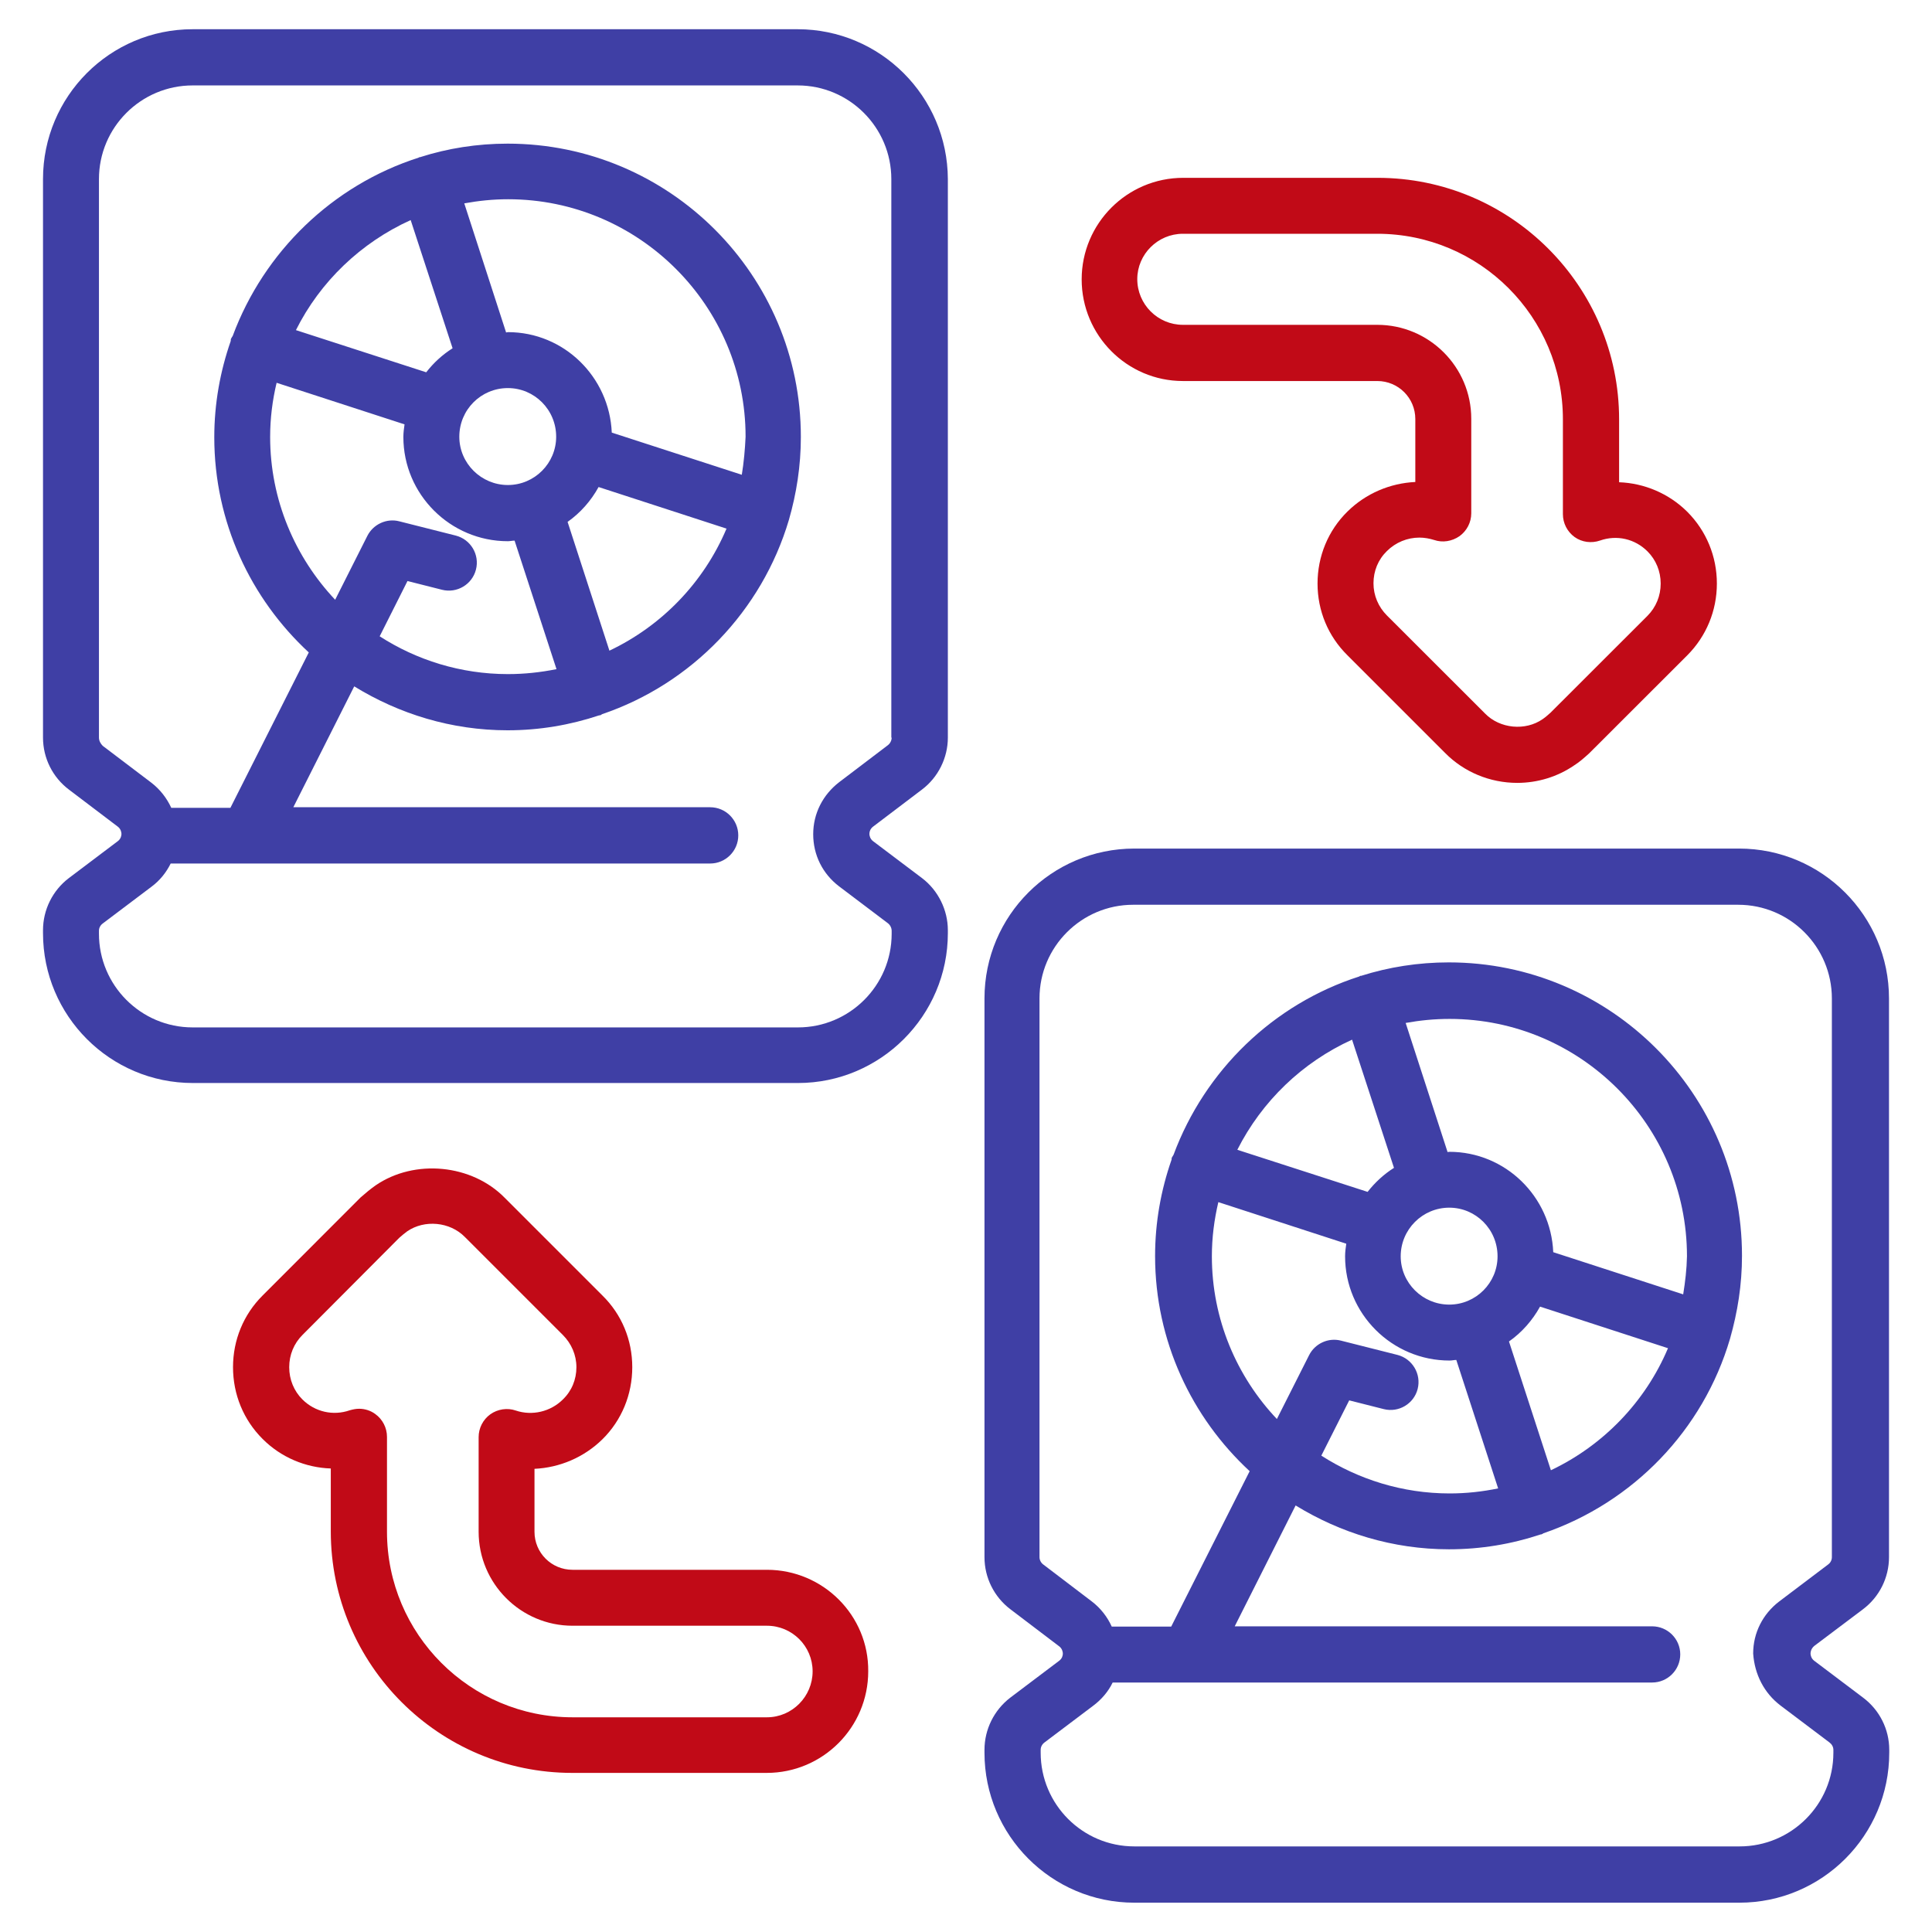 <svg width="23" height="23" viewBox="0 0 23 23" fill="none" xmlns="http://www.w3.org/2000/svg">
<g clip-path="url(#clip0_237_643)">
<path d="M9.496 0.348H2.293C1.31 0.348 0.512 1.146 0.512 2.132V8.781C0.512 9.025 0.627 9.255 0.822 9.401L1.401 9.84C1.439 9.868 1.446 9.91 1.446 9.928C1.446 9.948 1.439 9.987 1.401 10.015L0.819 10.454C0.627 10.6 0.512 10.83 0.512 11.074V11.109C0.512 12.092 1.31 12.893 2.296 12.893H9.5C10.482 12.893 11.284 12.092 11.284 11.109V11.074C11.284 10.834 11.169 10.6 10.977 10.454L10.395 10.015C10.357 9.987 10.35 9.945 10.35 9.928C10.35 9.907 10.357 9.868 10.395 9.84L10.974 9.401C11.169 9.255 11.284 9.021 11.284 8.781V2.132C11.28 1.146 10.479 0.348 9.496 0.348ZM10.615 8.781C10.615 8.816 10.597 8.851 10.569 8.872L9.991 9.311C9.796 9.461 9.681 9.684 9.681 9.931C9.681 10.178 9.792 10.401 9.988 10.551L10.569 10.99C10.597 11.011 10.615 11.046 10.615 11.081V11.116C10.615 11.733 10.113 12.231 9.5 12.231H2.293C1.676 12.231 1.178 11.729 1.178 11.116V11.081C1.178 11.046 1.195 11.015 1.223 10.994L1.805 10.555C1.903 10.482 1.979 10.387 2.032 10.28H8.454C8.639 10.28 8.789 10.13 8.789 9.945C8.789 9.76 8.639 9.61 8.454 9.61H3.492L4.217 8.171C4.75 8.499 5.374 8.694 6.043 8.694C6.423 8.694 6.788 8.631 7.133 8.516C7.14 8.516 7.144 8.516 7.151 8.513C7.158 8.509 7.161 8.506 7.168 8.502C8.235 8.14 9.071 7.272 9.392 6.188C9.482 5.875 9.534 5.547 9.534 5.202C9.534 3.275 7.97 1.71 6.043 1.71C5.68 1.71 5.328 1.766 5.001 1.871C4.997 1.871 4.994 1.871 4.994 1.871C4.99 1.871 4.987 1.874 4.983 1.877C3.959 2.205 3.143 2.996 2.77 4C2.763 4.01 2.756 4.021 2.749 4.035C2.746 4.045 2.749 4.052 2.746 4.062C2.621 4.421 2.551 4.805 2.551 5.206C2.551 6.216 2.986 7.129 3.676 7.767L2.743 9.617H2.039C1.986 9.502 1.906 9.398 1.802 9.318L1.223 8.879C1.195 8.851 1.178 8.816 1.178 8.781V2.132C1.178 1.515 1.68 1.017 2.293 1.017H9.496C10.113 1.017 10.611 1.519 10.611 2.132V8.781H10.615ZM4.889 2.62L5.388 4.146C5.266 4.223 5.161 4.32 5.074 4.432L3.523 3.93C3.812 3.352 4.297 2.888 4.889 2.62ZM7.255 7.746L6.757 6.213C6.91 6.105 7.036 5.962 7.126 5.798L8.649 6.293C8.378 6.934 7.879 7.45 7.255 7.746ZM6.046 4.62C6.363 4.62 6.621 4.878 6.621 5.199C6.621 5.516 6.363 5.774 6.046 5.774C5.729 5.774 5.468 5.516 5.468 5.199C5.468 4.878 5.726 4.62 6.046 4.62ZM8.831 5.652L7.283 5.15C7.255 4.488 6.715 3.954 6.046 3.954C6.039 3.954 6.032 3.958 6.025 3.958L5.527 2.421C5.698 2.39 5.868 2.372 6.05 2.372C7.607 2.372 8.876 3.641 8.876 5.199C8.869 5.352 8.855 5.505 8.831 5.652ZM3.293 4.557L4.816 5.052C4.809 5.101 4.802 5.15 4.802 5.202C4.802 5.885 5.36 6.443 6.046 6.443C6.074 6.443 6.098 6.436 6.126 6.436L6.625 7.966C6.436 8.004 6.245 8.025 6.046 8.025C5.485 8.025 4.959 7.858 4.52 7.575L4.851 6.917L5.262 7.021C5.44 7.066 5.621 6.958 5.666 6.781C5.712 6.603 5.604 6.422 5.426 6.376L4.753 6.206C4.603 6.167 4.443 6.241 4.373 6.38L3.99 7.14C3.513 6.634 3.216 5.951 3.216 5.202C3.216 4.976 3.244 4.763 3.293 4.557Z" fill="#3F3FA5"/>
<path d="M22.177 19.159C22.181 19.159 22.181 19.159 22.177 19.159C22.373 19.012 22.488 18.782 22.488 18.538V11.886C22.488 10.903 21.69 10.102 20.703 10.102H13.504C12.521 10.102 11.72 10.9 11.72 11.886V18.538C11.72 18.782 11.835 19.012 12.03 19.159L12.608 19.598C12.646 19.626 12.653 19.668 12.653 19.685C12.653 19.706 12.646 19.744 12.608 19.772L12.026 20.211C11.835 20.358 11.72 20.587 11.72 20.831V20.866C11.72 21.849 12.518 22.651 13.504 22.651H20.707C21.69 22.651 22.491 21.852 22.491 20.866V20.831C22.491 20.587 22.376 20.358 22.181 20.211L21.599 19.772C21.561 19.744 21.554 19.702 21.554 19.685C21.554 19.664 21.561 19.626 21.599 19.594L22.177 19.159ZM21.198 20.305L21.78 20.744C21.808 20.765 21.826 20.797 21.826 20.831V20.866C21.826 21.483 21.324 21.981 20.71 21.981H13.504C12.887 21.981 12.389 21.48 12.389 20.866V20.831C12.389 20.797 12.406 20.765 12.434 20.744L13.016 20.305C13.113 20.232 13.194 20.138 13.246 20.03H19.668C19.853 20.03 20.003 19.88 20.003 19.695C20.003 19.511 19.853 19.361 19.668 19.361H14.699L15.424 17.922C15.957 18.249 16.581 18.444 17.25 18.444C17.63 18.444 17.996 18.382 18.341 18.267C18.348 18.267 18.351 18.267 18.358 18.263C18.365 18.26 18.369 18.256 18.375 18.253C19.442 17.887 20.275 17.026 20.595 15.939C20.916 14.851 20.595 15.939 20.595 15.935C20.686 15.622 20.738 15.294 20.738 14.949C20.738 13.022 19.174 11.457 17.247 11.457C16.884 11.457 16.532 11.513 16.204 11.617C16.201 11.617 16.198 11.617 16.194 11.617C16.191 11.617 16.187 11.621 16.184 11.624C15.159 11.952 14.344 12.743 13.971 13.747C13.964 13.761 13.957 13.768 13.95 13.782C13.946 13.792 13.95 13.799 13.946 13.809C13.821 14.168 13.751 14.552 13.751 14.953C13.751 15.963 14.187 16.876 14.877 17.514L13.943 19.364H13.235C13.183 19.249 13.103 19.145 12.998 19.065L12.42 18.625C12.392 18.605 12.375 18.57 12.375 18.538V11.886C12.375 11.269 12.877 10.771 13.49 10.771H20.693C21.31 10.771 21.808 11.273 21.808 11.886V18.538C21.808 18.573 21.791 18.605 21.763 18.625L21.181 19.065C20.986 19.214 20.871 19.438 20.871 19.685C20.888 19.932 21 20.155 21.198 20.305ZM16.096 12.377L16.595 13.903C16.473 13.98 16.368 14.078 16.281 14.189L14.73 13.688C15.023 13.109 15.504 12.646 16.096 12.377ZM18.463 17.503L17.964 15.97C18.118 15.862 18.243 15.719 18.334 15.555L19.857 16.05C19.588 16.688 19.087 17.207 18.463 17.503ZM17.253 14.377C17.57 14.377 17.828 14.635 17.828 14.956C17.828 15.273 17.57 15.531 17.253 15.531C16.936 15.531 16.675 15.273 16.675 14.956C16.675 14.635 16.936 14.377 17.253 14.377ZM20.038 15.409L18.491 14.907C18.463 14.245 17.922 13.712 17.253 13.712C17.247 13.712 17.239 13.715 17.233 13.715L16.734 12.178C16.905 12.147 17.076 12.13 17.257 12.13C18.815 12.13 20.083 13.398 20.083 14.956C20.08 15.109 20.062 15.259 20.038 15.409ZM14.504 14.311L16.027 14.806C16.02 14.855 16.013 14.904 16.013 14.956C16.013 15.639 16.57 16.197 17.257 16.197C17.285 16.197 17.309 16.19 17.337 16.19L17.835 17.719C17.647 17.758 17.456 17.779 17.257 17.779C16.696 17.779 16.17 17.611 15.73 17.329L16.062 16.671L16.473 16.775C16.651 16.82 16.832 16.712 16.877 16.535C16.922 16.357 16.814 16.176 16.637 16.13L15.964 15.96C15.814 15.921 15.654 15.994 15.584 16.134L15.201 16.893C14.723 16.388 14.427 15.705 14.427 14.956C14.427 14.733 14.455 14.52 14.504 14.311Z" fill="#3F3FA5"/>
<path d="M14.082 4.536H16.396C16.647 4.536 16.849 4.738 16.849 4.989V5.738C16.549 5.752 16.26 5.874 16.041 6.09C15.811 6.316 15.685 6.623 15.685 6.947C15.685 7.271 15.811 7.574 16.041 7.801L17.205 8.965C17.428 9.191 17.738 9.32 18.062 9.32C18.306 9.32 18.543 9.247 18.741 9.111C18.801 9.073 18.853 9.028 18.919 8.968L20.087 7.801C20.313 7.574 20.439 7.271 20.439 6.947C20.439 6.623 20.313 6.32 20.087 6.093C19.867 5.874 19.574 5.752 19.275 5.741V4.992C19.275 3.407 17.985 2.117 16.4 2.117H14.086C13.417 2.117 12.877 2.661 12.877 3.326C12.877 3.992 13.417 4.536 14.082 4.536ZM14.082 2.783H16.396C17.616 2.783 18.606 3.772 18.606 4.992V6.121C18.606 6.229 18.658 6.33 18.745 6.393C18.832 6.456 18.947 6.47 19.048 6.435C19.247 6.365 19.463 6.414 19.613 6.564C19.714 6.665 19.77 6.801 19.77 6.947C19.77 7.094 19.714 7.229 19.613 7.331L18.459 8.484C18.428 8.512 18.396 8.54 18.365 8.561C18.16 8.704 17.856 8.676 17.679 8.494L16.511 7.327C16.41 7.226 16.351 7.09 16.351 6.944C16.351 6.797 16.407 6.661 16.511 6.56C16.616 6.456 16.755 6.4 16.898 6.4C16.957 6.4 17.017 6.411 17.072 6.428C17.173 6.463 17.285 6.445 17.375 6.383C17.462 6.32 17.515 6.219 17.515 6.111V4.985C17.515 4.368 17.013 3.867 16.396 3.867H14.082C13.783 3.867 13.539 3.623 13.539 3.323C13.539 3.027 13.783 2.783 14.082 2.783Z" fill="#C10A17"/>
<path d="M9.13 18.688H6.816C6.565 18.688 6.363 18.486 6.363 18.235V17.486C6.663 17.472 6.952 17.35 7.172 17.134C7.402 16.907 7.527 16.6 7.527 16.276C7.527 15.952 7.402 15.649 7.172 15.423L6.008 14.259C5.618 13.861 4.938 13.792 4.471 14.112C4.412 14.154 4.36 14.196 4.293 14.255L3.126 15.423C2.899 15.649 2.774 15.952 2.774 16.276C2.774 16.6 2.899 16.904 3.126 17.13C3.345 17.35 3.638 17.472 3.938 17.482V18.231C3.938 19.817 5.227 21.106 6.813 21.106H9.127C9.796 21.106 10.336 20.563 10.336 19.897C10.343 19.232 9.799 18.688 9.13 18.688ZM9.13 20.444H6.816C5.597 20.444 4.607 19.454 4.607 18.235V17.106C4.607 16.998 4.555 16.897 4.468 16.834C4.412 16.792 4.342 16.771 4.276 16.771C4.238 16.771 4.203 16.778 4.164 16.789C3.966 16.858 3.75 16.809 3.6 16.66C3.499 16.559 3.443 16.423 3.443 16.276C3.443 16.13 3.499 15.994 3.6 15.893L4.753 14.736C4.785 14.708 4.813 14.684 4.847 14.659C5.053 14.517 5.356 14.544 5.534 14.726L6.701 15.893C6.802 15.994 6.862 16.13 6.862 16.276C6.862 16.423 6.806 16.559 6.701 16.66C6.555 16.806 6.335 16.858 6.14 16.792C6.039 16.757 5.924 16.775 5.837 16.837C5.75 16.9 5.698 17.001 5.698 17.109V18.235C5.698 18.852 6.2 19.354 6.816 19.354H9.13C9.43 19.354 9.674 19.597 9.674 19.897C9.674 20.197 9.43 20.444 9.13 20.444Z" fill="#C10A17"/>
</g>
<defs>
<clipPath id="clip0_237_643">
<rect width="23" height="23" fill="white"/>
</clipPath>
</defs>
</svg>
